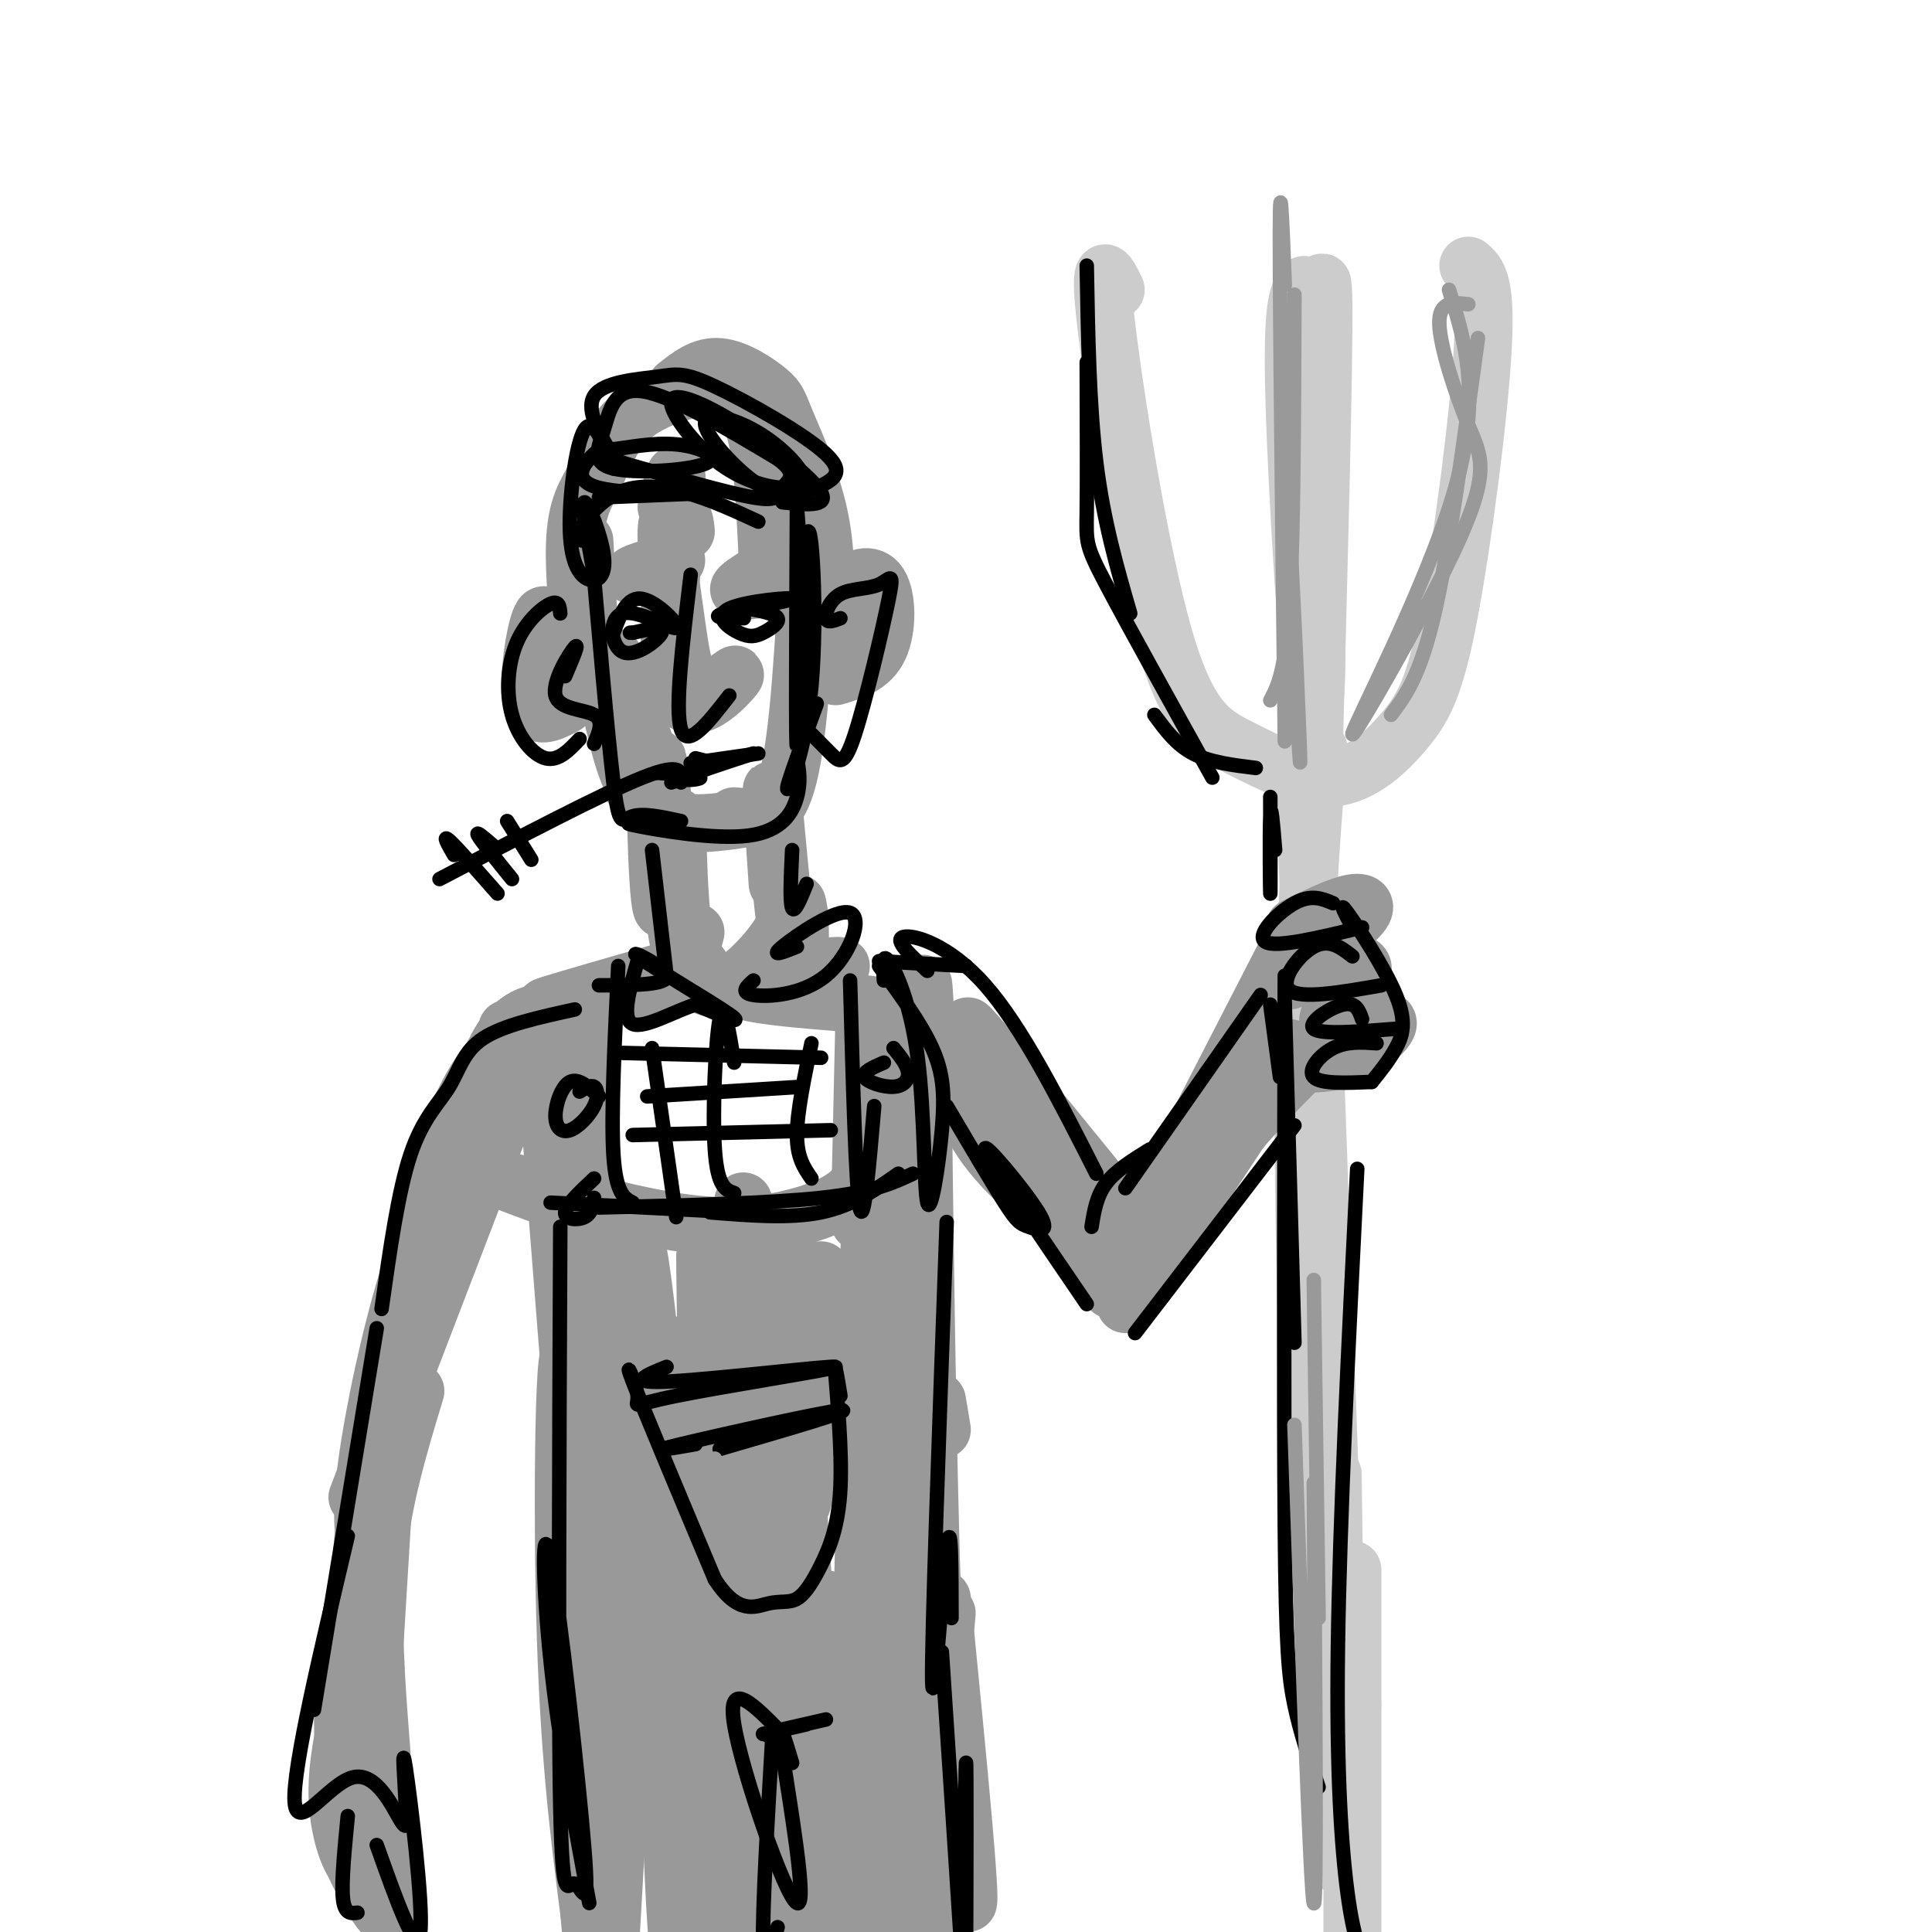 <svg viewBox='0 0 400 400' version='1.1' xmlns='http://www.w3.org/2000/svg' xmlns:xlink='http://www.w3.org/1999/xlink'><g fill='none' stroke='#cccccc' stroke-width='12' stroke-linecap='round' stroke-linejoin='round'><path d='M231,60c-1.845,-3.769 -3.689,-7.538 -2,7c1.689,14.538 6.913,47.384 12,65c5.087,17.616 10.039,20.001 16,23c5.961,2.999 12.932,6.610 19,6c6.068,-0.610 11.235,-5.442 15,-10c3.765,-4.558 6.129,-8.843 9,-24c2.871,-15.157 6.249,-41.188 7,-55c0.751,-13.812 -1.124,-15.406 -3,-17'/><path d='M270,59c-1.289,2.022 -2.578,4.044 -2,24c0.578,19.956 3.022,57.844 4,61c0.978,3.156 0.489,-28.422 0,-60'/><path d='M272,84c0.533,-18.133 1.867,-33.467 2,-21c0.133,12.467 -0.933,52.733 -2,93'/><path d='M270,158c0.000,0.000 7.000,195.000 7,195'/><path d='M273,155c-1.311,15.200 -2.622,30.400 -3,57c-0.378,26.600 0.178,64.600 2,90c1.822,25.400 4.911,38.200 8,51'/></g>
<g fill='none' stroke='#999999' stroke-width='12' stroke-linecap='round' stroke-linejoin='round'><path d='M268,192c4.612,-2.269 9.223,-4.538 12,-5c2.777,-0.462 3.719,0.882 0,4c-3.719,3.118 -12.099,8.009 -11,9c1.099,0.991 11.676,-1.920 13,0c1.324,1.920 -6.604,8.669 -7,11c-0.396,2.331 6.739,0.243 10,0c3.261,-0.243 2.646,1.359 1,3c-1.646,1.641 -4.323,3.320 -7,5'/><path d='M279,219c-3.222,1.133 -7.778,1.467 -10,1c-2.222,-0.467 -2.111,-1.733 -2,-3'/><path d='M272,191c0.000,0.000 -5.000,12.000 -5,12'/><path d='M269,192c0.000,0.000 -36.000,70.000 -36,70'/><path d='M273,217c-7.500,7.417 -15.000,14.833 -21,23c-6.000,8.167 -10.500,17.083 -15,26'/><path d='M266,220c0.000,0.000 -33.000,50.000 -33,50'/><path d='M230,267c-10.562,-15.203 -21.124,-30.405 -26,-35c-4.876,-4.595 -4.066,1.418 4,10c8.066,8.582 23.388,19.733 25,21c1.612,1.267 -10.485,-7.351 -21,-19c-10.515,-11.649 -19.446,-26.329 -17,-24c2.446,2.329 16.270,21.665 24,31c7.730,9.335 9.365,8.667 11,8'/><path d='M231,254c-17.036,-22.625 -34.071,-45.250 -30,-41c4.071,4.250 29.250,35.375 33,40c3.750,4.625 -13.929,-17.250 -24,-28c-10.071,-10.750 -12.536,-10.375 -15,-10'/><path d='M195,215c-2.333,-1.667 -0.667,-0.833 1,0'/><path d='M204,218c0.000,0.000 -16.000,-5.000 -16,-5'/><path d='M192,221c-0.578,-14.289 -1.156,-28.578 -1,-4c0.156,24.578 1.044,88.022 2,114c0.956,25.978 1.978,14.489 3,3'/><path d='M195,296c0.000,0.000 -1.000,-6.000 -1,-6'/><path d='M189,226c-0.167,-11.583 -0.333,-23.167 0,-3c0.333,20.167 1.167,72.083 2,124'/><path d='M179,209c0.000,0.000 -1.000,44.000 -1,44'/><path d='M182,236c-1.242,3.644 -2.485,7.289 -5,10c-2.515,2.711 -6.303,4.490 -12,6c-5.697,1.510 -13.303,2.753 -25,1c-11.697,-1.753 -27.485,-6.501 -33,-8c-5.515,-1.499 -0.758,0.250 4,2'/><path d='M123,248c-1.600,-20.289 -3.200,-40.578 -4,-40c-0.800,0.578 -0.800,22.022 0,34c0.800,11.978 2.400,14.489 4,17'/><path d='M113,220c2.891,37.558 5.782,75.115 8,99c2.218,23.885 3.764,34.096 3,12c-0.764,-22.096 -3.837,-76.501 -3,-76c0.837,0.501 5.585,55.907 8,85c2.415,29.093 2.496,31.871 2,5c-0.496,-26.871 -1.570,-83.392 0,-88c1.570,-4.608 5.785,42.696 10,90'/><path d='M141,347c2.597,12.928 4.091,0.249 5,-3c0.909,-3.249 1.233,2.933 1,-16c-0.233,-18.933 -1.024,-62.981 -1,-68c0.024,-5.019 0.863,28.989 3,53c2.137,24.011 5.573,38.023 8,41c2.427,2.977 3.844,-5.083 5,-5c1.156,0.083 2.052,8.309 2,-13c-0.052,-21.309 -1.052,-72.154 -1,-76c0.052,-3.846 1.155,39.307 3,64c1.845,24.693 4.431,30.926 6,32c1.569,1.074 2.122,-3.011 3,1c0.878,4.011 2.083,16.118 3,-5c0.917,-21.118 1.548,-75.462 2,-93c0.452,-17.538 0.726,1.731 1,21'/><path d='M181,280c-0.192,15.898 -1.173,45.144 0,60c1.173,14.856 4.500,15.322 6,-7c1.500,-22.322 1.173,-67.433 2,-63c0.827,4.433 2.808,58.409 4,79c1.192,20.591 1.596,7.795 2,-5'/><path d='M195,331c3.411,34.665 6.821,69.329 5,62c-1.821,-7.329 -8.875,-56.652 -11,-57c-2.125,-0.348 0.677,48.280 3,68c2.323,19.720 4.167,10.533 1,-12c-3.167,-22.533 -11.344,-58.411 -14,-52c-2.656,6.411 0.208,55.111 2,68c1.792,12.889 2.512,-10.032 1,-27c-1.512,-16.968 -5.256,-27.984 -9,-39'/><path d='M173,342c-1.931,-10.479 -2.257,-17.178 -2,-2c0.257,15.178 1.099,52.233 2,62c0.901,9.767 1.862,-7.754 0,-23c-1.862,-15.246 -6.547,-28.218 -9,-38c-2.453,-9.782 -2.675,-16.372 -3,-1c-0.325,15.372 -0.755,52.708 0,63c0.755,10.292 2.694,-6.460 0,-31c-2.694,-24.540 -10.021,-56.866 -12,-47c-1.979,9.866 1.390,61.926 3,78c1.610,16.074 1.460,-3.836 -1,-25c-2.460,-21.164 -7.230,-43.582 -12,-66'/><path d='M139,312c-1.820,9.138 -0.370,64.983 1,86c1.370,21.017 2.659,7.207 0,-20c-2.659,-27.207 -9.266,-67.810 -13,-81c-3.734,-13.190 -4.594,1.032 -4,36c0.594,34.968 2.644,90.682 2,76c-0.644,-14.682 -3.981,-99.761 -6,-122c-2.019,-22.239 -2.720,18.360 -2,47c0.720,28.640 2.860,45.320 5,62'/><path d='M122,396c0.933,10.738 0.765,6.583 1,15c0.235,8.417 0.871,29.404 3,-3c2.129,-32.404 5.750,-118.201 10,-129c4.250,-10.799 9.128,53.401 12,79c2.872,25.599 3.736,12.599 5,6c1.264,-6.599 2.926,-6.797 3,-25c0.074,-18.203 -1.442,-54.411 -2,-74c-0.558,-19.589 -0.160,-22.560 1,-3c1.160,19.560 3.082,61.651 5,74c1.918,12.349 3.834,-5.043 5,-22c1.166,-16.957 1.583,-33.478 2,-50'/><path d='M167,264c-0.381,3.060 -2.333,35.708 -2,45c0.333,9.292 2.952,-4.774 4,-16c1.048,-11.226 0.524,-19.613 0,-28'/><path d='M156,264c0.000,0.000 14.000,-1.000 14,-1'/><path d='M112,211c0.000,0.000 -38.000,99.000 -38,99'/><path d='M76,309c0.000,0.000 -4.000,48.000 -4,48'/><path d='M72,362c2.167,-25.500 4.333,-51.000 9,-71c4.667,-20.000 11.833,-34.500 19,-49'/><path d='M76,351c-0.418,9.614 -0.836,19.228 0,23c0.836,3.772 2.925,1.702 3,4c0.075,2.298 -1.864,8.965 -4,9c-2.136,0.035 -4.467,-6.561 -5,-13c-0.533,-6.439 0.734,-12.719 2,-19'/><path d='M72,355c0.333,-3.167 0.167,-1.583 0,0'/><path d='M71,356c0.143,9.220 0.286,18.440 1,24c0.714,5.560 2.000,7.458 4,11c2.000,3.542 4.714,8.726 5,3c0.286,-5.726 -1.857,-22.363 -4,-39'/><path d='M76,366c0.000,0.000 4.000,-66.000 4,-66'/><path d='M79,363c-1.083,-13.750 -2.167,-27.500 -1,-40c1.167,-12.500 4.583,-23.750 8,-35'/><path d='M76,322c-0.711,-4.222 -1.422,-8.444 0,-19c1.422,-10.556 4.978,-27.444 9,-40c4.022,-12.556 8.511,-20.778 13,-29'/><path d='M84,283c2.667,-17.750 5.333,-35.500 9,-47c3.667,-11.500 8.333,-16.750 13,-22'/><path d='M97,235c2.044,-7.822 4.089,-15.644 7,-20c2.911,-4.356 6.689,-5.244 7,-5c0.311,0.244 -2.844,1.622 -6,3'/><path d='M109,216c1.417,-3.000 2.833,-6.000 5,-7c2.167,-1.000 5.083,0.000 8,1'/><path d='M119,207c0.000,0.000 21.000,-3.000 21,-3'/><path d='M119,207c-4.083,1.000 -8.167,2.000 -5,1c3.167,-1.000 13.583,-4.000 24,-7'/><path d='M180,208c-14.363,-1.095 -28.726,-2.190 -27,-4c1.726,-1.810 19.542,-4.333 21,-4c1.458,0.333 -13.440,3.524 -21,4c-7.560,0.476 -7.780,-1.762 -8,-4'/><path d='M144,193c-1.232,4.703 -2.464,9.406 -4,-1c-1.536,-10.406 -3.374,-35.920 -4,-35c-0.626,0.920 -0.038,28.274 1,31c1.038,2.726 2.526,-19.177 3,-19c0.474,0.177 -0.065,22.432 3,31c3.065,8.568 9.733,3.448 14,-1c4.267,-4.448 6.134,-8.224 8,-12'/><path d='M165,187c1.262,3.381 0.417,17.833 -1,13c-1.417,-4.833 -3.405,-28.952 -4,-35c-0.595,-6.048 0.202,5.976 1,18'/><path d='M127,149c1.067,4.578 2.133,9.156 4,13c1.867,3.844 4.533,6.956 9,8c4.467,1.044 10.733,0.022 17,-1'/><path d='M152,169c1.422,0.133 2.844,0.267 5,0c2.156,-0.267 5.044,-0.933 7,-12c1.956,-11.067 2.978,-32.533 4,-54'/><path d='M170,136c0.737,-9.199 1.474,-18.399 0,-27c-1.474,-8.601 -5.158,-16.604 -7,-21c-1.842,-4.396 -1.842,-5.183 -4,-7c-2.158,-1.817 -6.474,-4.662 -10,-5c-3.526,-0.338 -6.263,1.831 -9,4'/><path d='M121,112c0.851,15.879 1.701,31.758 1,31c-0.701,-0.758 -2.954,-18.154 -3,-28c-0.046,-9.846 2.117,-12.144 4,-16c1.883,-3.856 3.488,-9.271 8,-13c4.512,-3.729 11.931,-5.773 16,-6c4.069,-0.227 4.788,1.362 6,3c1.212,1.638 2.918,3.325 4,9c1.082,5.675 1.541,15.337 2,25'/><path d='M161,95c0.000,0.000 3.000,21.000 3,21'/><path d='M172,132c0.530,-3.762 1.060,-7.524 3,-10c1.940,-2.476 5.292,-3.667 7,-1c1.708,2.667 1.774,9.190 0,13c-1.774,3.810 -5.387,4.905 -9,6'/><path d='M115,136c-0.889,-5.244 -1.778,-10.489 -3,-8c-1.222,2.489 -2.778,12.711 -2,17c0.778,4.289 3.889,2.644 7,1'/><path d='M131,163c2.833,2.250 5.667,4.500 5,0c-0.667,-4.500 -4.833,-15.750 -9,-27'/><path d='M138,105c1.257,-5.511 2.514,-11.021 2,-2c-0.514,9.021 -2.799,32.574 0,40c2.799,7.426 10.681,-1.275 12,-3c1.319,-1.725 -3.925,3.527 -7,3c-3.075,-0.527 -3.982,-6.834 -5,-14c-1.018,-7.166 -2.148,-15.190 -2,-19c0.148,-3.810 1.574,-3.405 3,-3'/><path d='M141,107c0.667,0.000 0.833,1.500 1,3'/><path d='M140,116c-4.250,1.250 -8.500,2.500 -9,3c-0.500,0.500 2.750,0.250 6,0'/><path d='M157,122c-2.000,0.250 -4.000,0.500 -4,0c0.000,-0.500 2.000,-1.750 4,-3'/><path d='M183,211c0.000,0.000 -5.000,34.000 -5,34'/></g>
<g fill='none' stroke='#cccccc' stroke-width='12' stroke-linecap='round' stroke-linejoin='round'><path d='M276,337c0.000,0.000 0.000,33.000 0,33'/><path d='M276,314c-0.083,-7.500 -0.167,-15.000 0,-3c0.167,12.000 0.583,43.500 1,75'/><path d='M280,325c0.000,0.000 0.000,82.000 0,82'/></g>
<g fill='none' stroke='#000000' stroke-width='3' stroke-linecap='round' stroke-linejoin='round'><path d='M225,55c0.250,14.500 0.500,29.000 2,41c1.500,12.000 4.250,21.500 7,31'/><path d='M225,75c0.044,12.311 0.089,24.622 0,31c-0.089,6.378 -0.311,6.822 4,15c4.311,8.178 13.156,24.089 22,40'/><path d='M239,148c2.250,3.083 4.500,6.167 8,8c3.500,1.833 8.250,2.417 13,3'/><path d='M263,165c0.022,10.378 0.044,20.756 0,20c-0.044,-0.756 -0.156,-12.644 0,-16c0.156,-3.356 0.578,1.822 1,7'/><path d='M276,187c-2.267,-0.956 -4.533,-1.911 -8,0c-3.467,1.911 -8.133,6.689 -6,8c2.133,1.311 11.067,-0.844 20,-3'/><path d='M280,198c-2.400,-1.867 -4.800,-3.733 -8,-2c-3.200,1.733 -7.200,7.067 -5,9c2.200,1.933 10.600,0.467 19,-1'/><path d='M282,211c-0.644,-1.822 -1.289,-3.644 -4,-3c-2.711,0.644 -7.489,3.756 -6,5c1.489,1.244 9.244,0.622 17,0'/><path d='M285,216c-3.089,-0.222 -6.178,-0.444 -9,1c-2.822,1.444 -5.378,4.556 -4,6c1.378,1.444 6.689,1.222 12,1'/><path d='M280,192c-1.524,-2.905 -3.048,-5.810 -1,-3c2.048,2.810 7.667,11.333 10,17c2.333,5.667 1.381,8.476 0,11c-1.381,2.524 -3.190,4.762 -5,7'/><path d='M261,206c0.000,0.000 -28.000,40.000 -28,40'/><path d='M266,208c0.000,0.000 2.000,70.000 2,70'/><path d='M266,202c-0.111,44.400 -0.222,88.800 0,114c0.222,25.200 0.778,31.200 2,37c1.222,5.800 3.111,11.400 5,17'/><path d='M281,242c-1.822,36.467 -3.644,72.933 -4,99c-0.356,26.067 0.756,41.733 2,51c1.244,9.267 2.622,12.133 4,15'/><path d='M268,233c0.000,0.000 -33.000,43.000 -33,43'/><path d='M238,238c-3.500,2.167 -7.000,4.333 -9,7c-2.000,2.667 -2.500,5.833 -3,9'/><path d='M227,243c-7.711,-15.200 -15.422,-30.400 -23,-39c-7.578,-8.600 -15.022,-10.600 -17,-10c-1.978,0.600 1.511,3.800 5,7'/><path d='M200,200c0.000,0.000 -18.000,-1.000 -18,-1'/><path d='M119,209c-7.440,1.631 -14.881,3.262 -19,6c-4.119,2.738 -4.917,6.583 -7,10c-2.083,3.417 -5.452,6.405 -8,14c-2.548,7.595 -4.274,19.798 -6,32'/><path d='M78,275c0.000,0.000 -13.000,79.000 -13,79'/><path d='M72,318c-5.714,24.095 -11.429,48.190 -11,55c0.429,6.810 7.000,-3.667 12,-5c5.000,-1.333 8.429,6.476 10,9c1.571,2.524 1.286,-0.238 1,-3'/><path d='M84,374c-0.131,-4.512 -0.958,-14.292 0,-8c0.958,6.292 3.702,28.655 3,34c-0.702,5.345 -4.851,-6.327 -9,-18'/><path d='M72,376c-0.667,6.833 -1.333,13.667 -1,17c0.333,3.333 1.667,3.167 3,3'/><path d='M263,208c0.000,0.000 2.000,15.000 2,15'/><path d='M225,270c-10.161,-14.898 -20.322,-29.796 -21,-32c-0.678,-2.204 8.128,8.285 11,13c2.872,4.715 -0.188,3.654 -2,3c-1.812,-0.654 -2.375,-0.901 -5,-5c-2.625,-4.099 -7.313,-12.049 -12,-20'/><path d='M176,203c0.583,21.333 1.167,42.667 2,47c0.833,4.333 1.917,-8.333 3,-21'/><path d='M182,200c4.335,5.914 8.671,11.828 11,17c2.329,5.172 2.652,9.601 2,17c-0.652,7.399 -2.278,17.767 -3,15c-0.722,-2.767 -0.541,-18.668 -2,-30c-1.459,-11.332 -4.560,-18.095 -6,-20c-1.440,-1.905 -1.220,1.047 -1,4'/><path d='M183,220c-2.262,0.982 -4.524,1.964 -4,3c0.524,1.036 3.833,2.125 6,2c2.167,-0.125 3.190,-1.464 3,-3c-0.190,-1.536 -1.595,-3.268 -3,-5'/><path d='M124,227c-2.144,-1.938 -4.289,-3.876 -6,-3c-1.711,0.876 -2.989,4.566 -3,7c-0.011,2.434 1.244,3.611 3,3c1.756,-0.611 4.011,-3.011 5,-5c0.989,-1.989 0.711,-3.568 0,-4c-0.711,-0.432 -1.856,0.284 -3,1'/><path d='M123,244c-2.933,2.756 -5.867,5.511 -6,7c-0.133,1.489 2.533,1.711 4,1c1.467,-0.711 1.733,-2.356 2,-4'/><path d='M114,249c0.000,0.000 39.000,2.000 39,2'/><path d='M124,250c17.583,-0.417 35.167,-0.833 46,-2c10.833,-1.167 14.917,-3.083 19,-5'/><path d='M186,243c-4.750,3.333 -9.500,6.667 -16,8c-6.500,1.333 -14.750,0.667 -23,0'/><path d='M196,253c-1.578,43.422 -3.156,86.844 -3,95c0.156,8.156 2.044,-18.956 3,-27c0.956,-8.044 0.978,2.978 1,14'/><path d='M138,283c-4.374,1.766 -8.747,3.532 1,3c9.747,-0.532 33.615,-3.361 34,-3c0.385,0.361 -22.711,3.911 -33,6c-10.289,2.089 -7.770,2.716 -8,0c-0.230,-2.716 -3.209,-8.776 -1,-3c2.209,5.776 9.604,23.388 17,41'/><path d='M148,327c4.820,7.464 8.369,5.626 11,5c2.631,-0.626 4.343,-0.038 6,-1c1.657,-0.962 3.259,-3.474 5,-7c1.741,-3.526 3.623,-8.065 4,-16c0.377,-7.935 -0.749,-19.267 -1,-23c-0.251,-3.733 0.375,0.134 1,4'/><path d='M144,299c-5.489,0.956 -10.978,1.911 -3,0c7.978,-1.911 29.422,-6.689 33,-7c3.578,-0.311 -10.711,3.844 -25,8'/><path d='M116,254c-0.226,49.204 -0.451,98.409 0,120c0.451,21.591 1.579,15.570 3,16c1.421,0.430 3.133,7.311 2,-7c-1.133,-14.311 -5.113,-49.815 -7,-60c-1.887,-10.185 -1.682,4.947 0,21c1.682,16.053 4.841,33.026 8,50'/><path d='M160,358c-1.083,18.583 -2.167,37.167 -2,44c0.167,6.833 1.583,1.917 3,-3'/><path d='M164,365c-1.631,-5.464 -3.262,-10.929 -2,-2c1.262,8.929 5.417,32.250 3,31c-2.417,-1.250 -11.405,-27.071 -13,-37c-1.595,-9.929 4.202,-3.964 10,2'/><path d='M162,359c0.198,0.472 -4.308,0.652 -3,0c1.308,-0.652 8.429,-2.137 8,-2c-0.429,0.137 -8.408,1.896 -9,2c-0.592,0.104 6.204,-1.448 13,-3'/><path d='M195,342c1.582,23.831 3.164,47.662 4,61c0.836,13.338 0.925,16.183 1,3c0.075,-13.183 0.136,-42.396 0,-41c-0.136,1.396 -0.467,33.399 0,47c0.467,13.601 1.734,8.801 3,4'/><path d='M131,249c-1.750,-0.917 -3.500,-1.833 -4,-10c-0.500,-8.167 0.250,-23.583 1,-39'/><path d='M124,204c7.202,-0.024 14.405,-0.048 14,-2c-0.405,-1.952 -8.417,-5.833 -6,-4c2.417,1.833 15.262,9.381 19,12c3.738,2.619 -1.631,0.310 -7,-2'/><path d='M144,208c-4.022,1.156 -10.578,5.044 -13,4c-2.422,-1.044 -0.711,-7.022 1,-13'/><path d='M165,196c-2.885,1.150 -5.770,2.300 -3,0c2.770,-2.300 11.196,-8.049 14,-7c2.804,1.049 -0.014,8.898 -5,13c-4.986,4.102 -12.139,4.458 -15,4c-2.861,-0.458 -1.431,-1.729 0,-3'/><path d='M152,220c-1.067,-6.600 -2.133,-13.200 -3,-9c-0.867,4.200 -1.533,19.200 -1,27c0.533,7.800 2.267,8.400 4,9'/><path d='M129,218c0.000,0.000 41.000,1.000 41,1'/><path d='M134,227c0.000,0.000 32.000,-2.000 32,-2'/><path d='M131,235c0.000,0.000 41.000,-1.000 41,-1'/><path d='M135,217c0.000,0.000 5.000,35.000 5,35'/><path d='M168,216c-1.500,7.167 -3.000,14.333 -3,19c0.000,4.667 1.500,6.833 3,9'/><path d='M135,176c0.000,0.000 3.000,26.000 3,26'/><path d='M164,176c-0.250,5.417 -0.500,10.833 0,12c0.500,1.167 1.750,-1.917 3,-5'/><path d='M122,108c1.889,22.044 3.778,44.089 5,54c1.222,9.911 1.778,7.689 4,7c2.222,-0.689 6.111,0.156 10,1'/><path d='M135,171c-3.571,-0.417 -7.143,-0.833 -3,0c4.143,0.833 16.000,2.917 23,2c7.000,-0.917 9.143,-4.833 10,-8c0.857,-3.167 0.429,-5.583 0,-8'/><path d='M165,157c1.353,-4.907 4.737,-13.173 4,-11c-0.737,2.173 -5.595,14.787 -6,17c-0.405,2.213 3.644,-5.974 5,-21c1.356,-15.026 0.019,-36.892 -1,-31c-1.019,5.892 -1.720,39.540 -2,43c-0.280,3.460 -0.140,-23.270 0,-50'/><path d='M154,128c-3.678,-0.061 -7.357,-0.123 -4,-1c3.357,-0.877 13.748,-2.570 14,-3c0.252,-0.430 -9.637,0.404 -13,2c-3.363,1.596 -0.200,3.954 2,5c2.200,1.046 3.439,0.782 5,0c1.561,-0.782 3.446,-2.080 3,-3c-0.446,-0.920 -3.223,-1.460 -6,-2'/><path d='M127,131c1.429,-3.803 2.858,-7.605 6,-7c3.142,0.605 7.997,5.618 7,6c-0.997,0.382 -7.844,-3.867 -11,-3c-3.156,0.867 -2.619,6.849 0,8c2.619,1.151 7.320,-2.528 8,-4c0.680,-1.472 -2.660,-0.736 -6,0'/><path d='M131,131c-1.000,0.000 -0.500,0.000 0,0'/><path d='M143,119c-1.667,13.917 -3.333,27.833 -2,32c1.333,4.167 5.667,-1.417 10,-7'/><path d='M174,128c-1.394,0.539 -2.789,1.078 -3,0c-0.211,-1.078 0.761,-3.773 3,-5c2.239,-1.227 5.746,-0.986 8,-2c2.254,-1.014 3.254,-3.282 2,3c-1.254,6.282 -4.761,21.114 -7,28c-2.239,6.886 -3.211,5.824 -5,4c-1.789,-1.824 -4.394,-4.412 -7,-7'/><path d='M116,127c-0.128,-1.375 -0.255,-2.750 -2,-2c-1.745,0.750 -5.107,3.624 -7,8c-1.893,4.376 -2.317,10.255 -1,15c1.317,4.745 4.376,8.356 7,9c2.624,0.644 4.812,-1.678 7,-4'/><path d='M122,112c-1.423,0.024 -2.845,0.048 -2,-2c0.845,-2.048 3.958,-6.167 8,-8c4.042,-1.833 9.012,-1.381 14,0c4.988,1.381 9.994,3.690 15,6'/><path d='M124,103c12.821,-0.518 25.641,-1.036 24,-1c-1.641,0.036 -17.745,0.625 -24,-1c-6.255,-1.625 -2.663,-5.463 -1,-7c1.663,-1.537 1.397,-0.771 4,-1c2.603,-0.229 8.076,-1.453 13,-1c4.924,0.453 9.300,2.583 6,4c-3.300,1.417 -14.276,2.122 -19,1c-4.724,-1.122 -3.195,-4.071 -2,-8c1.195,-3.929 2.056,-8.837 8,-8c5.944,0.837 16.972,7.418 28,14'/><path d='M161,95c4.572,3.312 2.001,4.590 1,6c-1.001,1.410 -0.431,2.950 -6,2c-5.569,-0.950 -17.275,-4.389 -23,-6c-5.725,-1.611 -5.469,-1.394 -7,-4c-1.531,-2.606 -4.850,-8.035 -3,-11c1.850,-2.965 8.868,-3.465 13,-4c4.132,-0.535 5.377,-1.105 12,2c6.623,3.105 18.622,9.886 23,14c4.378,4.114 1.135,5.560 -2,7c-3.135,1.440 -6.160,2.872 -11,0c-4.840,-2.872 -11.493,-10.048 -12,-13c-0.507,-2.952 5.133,-1.679 10,1c4.867,2.679 8.962,6.766 10,9c1.038,2.234 -0.981,2.617 -3,3'/><path d='M163,101c-2.880,0.144 -8.581,-0.997 -14,-5c-5.419,-4.003 -10.556,-10.867 -10,-13c0.556,-2.133 6.803,0.464 14,5c7.197,4.536 15.342,11.010 17,14c1.658,2.990 -3.171,2.495 -8,2'/><path d='M127,97c-2.109,-5.445 -4.217,-10.891 -6,-8c-1.783,2.891 -3.240,14.117 -3,21c0.240,6.883 2.178,9.422 4,10c1.822,0.578 3.529,-0.806 3,-5c-0.529,-4.194 -3.294,-11.198 -4,-11c-0.706,0.198 0.647,7.599 2,15'/><path d='M165,105c0.000,0.000 1.000,13.000 1,13'/><path d='M141,162c0.167,-2.167 0.333,-4.333 -8,-1c-8.333,3.333 -25.167,12.167 -42,21'/><path d='M94,177c-1.250,-2.167 -2.500,-4.333 -1,-3c1.500,1.333 5.750,6.167 10,11'/><path d='M102,175c-1.833,-1.583 -3.667,-3.167 -3,-2c0.667,1.167 3.833,5.083 7,9'/><path d='M105,170c0.000,0.000 5.000,8.000 5,8'/><path d='M139,162c0.000,0.000 3.000,-1.000 3,-1'/><path d='M144,157c0.000,0.000 4.000,1.000 4,1'/><path d='M143,158c0.000,0.000 14.000,-2.000 14,-2'/><path d='M156,156c-6.444,2.089 -12.889,4.178 -14,5c-1.111,0.822 3.111,0.378 3,0c-0.111,-0.378 -4.556,-0.689 -9,-1'/><path d='M117,140c1.536,-3.583 3.071,-7.167 2,-6c-1.071,1.167 -4.750,7.083 -4,10c0.750,2.917 5.929,2.833 8,4c2.071,1.167 1.036,3.583 0,6'/></g>
<g fill='none' stroke='#999999' stroke-width='3' stroke-linecap='round' stroke-linejoin='round'><path d='M268,61c-0.083,25.000 -0.167,50.000 -1,64c-0.833,14.000 -2.417,17.000 -4,20'/><path d='M266,59c-0.561,-14.257 -1.123,-28.514 -1,-3c0.123,25.514 0.930,90.797 1,97c0.070,6.203 -0.596,-46.676 0,-52c0.596,-5.324 2.456,36.907 3,51c0.544,14.093 -0.228,0.046 -1,-14'/><path d='M288,148c3.000,-4.000 6.000,-8.000 9,-21c3.000,-13.000 6.000,-35.000 9,-57'/><path d='M304,63c-3.052,-0.373 -6.104,-0.746 -6,4c0.104,4.746 3.365,14.612 6,21c2.635,6.388 4.644,9.300 -2,24c-6.644,14.700 -21.943,41.188 -22,40c-0.057,-1.188 15.126,-30.054 21,-50c5.874,-19.946 2.437,-30.973 -1,-42'/><path d='M268,295c1.667,48.500 3.333,97.000 4,99c0.667,2.000 0.333,-42.500 0,-87'/><path d='M272,265c0.000,0.000 1.000,70.000 1,70'/><path d='M148,302c2.434,8.474 4.868,16.947 5,19c0.132,2.053 -2.037,-2.316 -4,-7c-1.963,-4.684 -3.721,-9.684 -2,-7c1.721,2.684 6.920,13.053 9,16c2.080,2.947 1.040,-1.526 0,-6'/></g>
</svg>